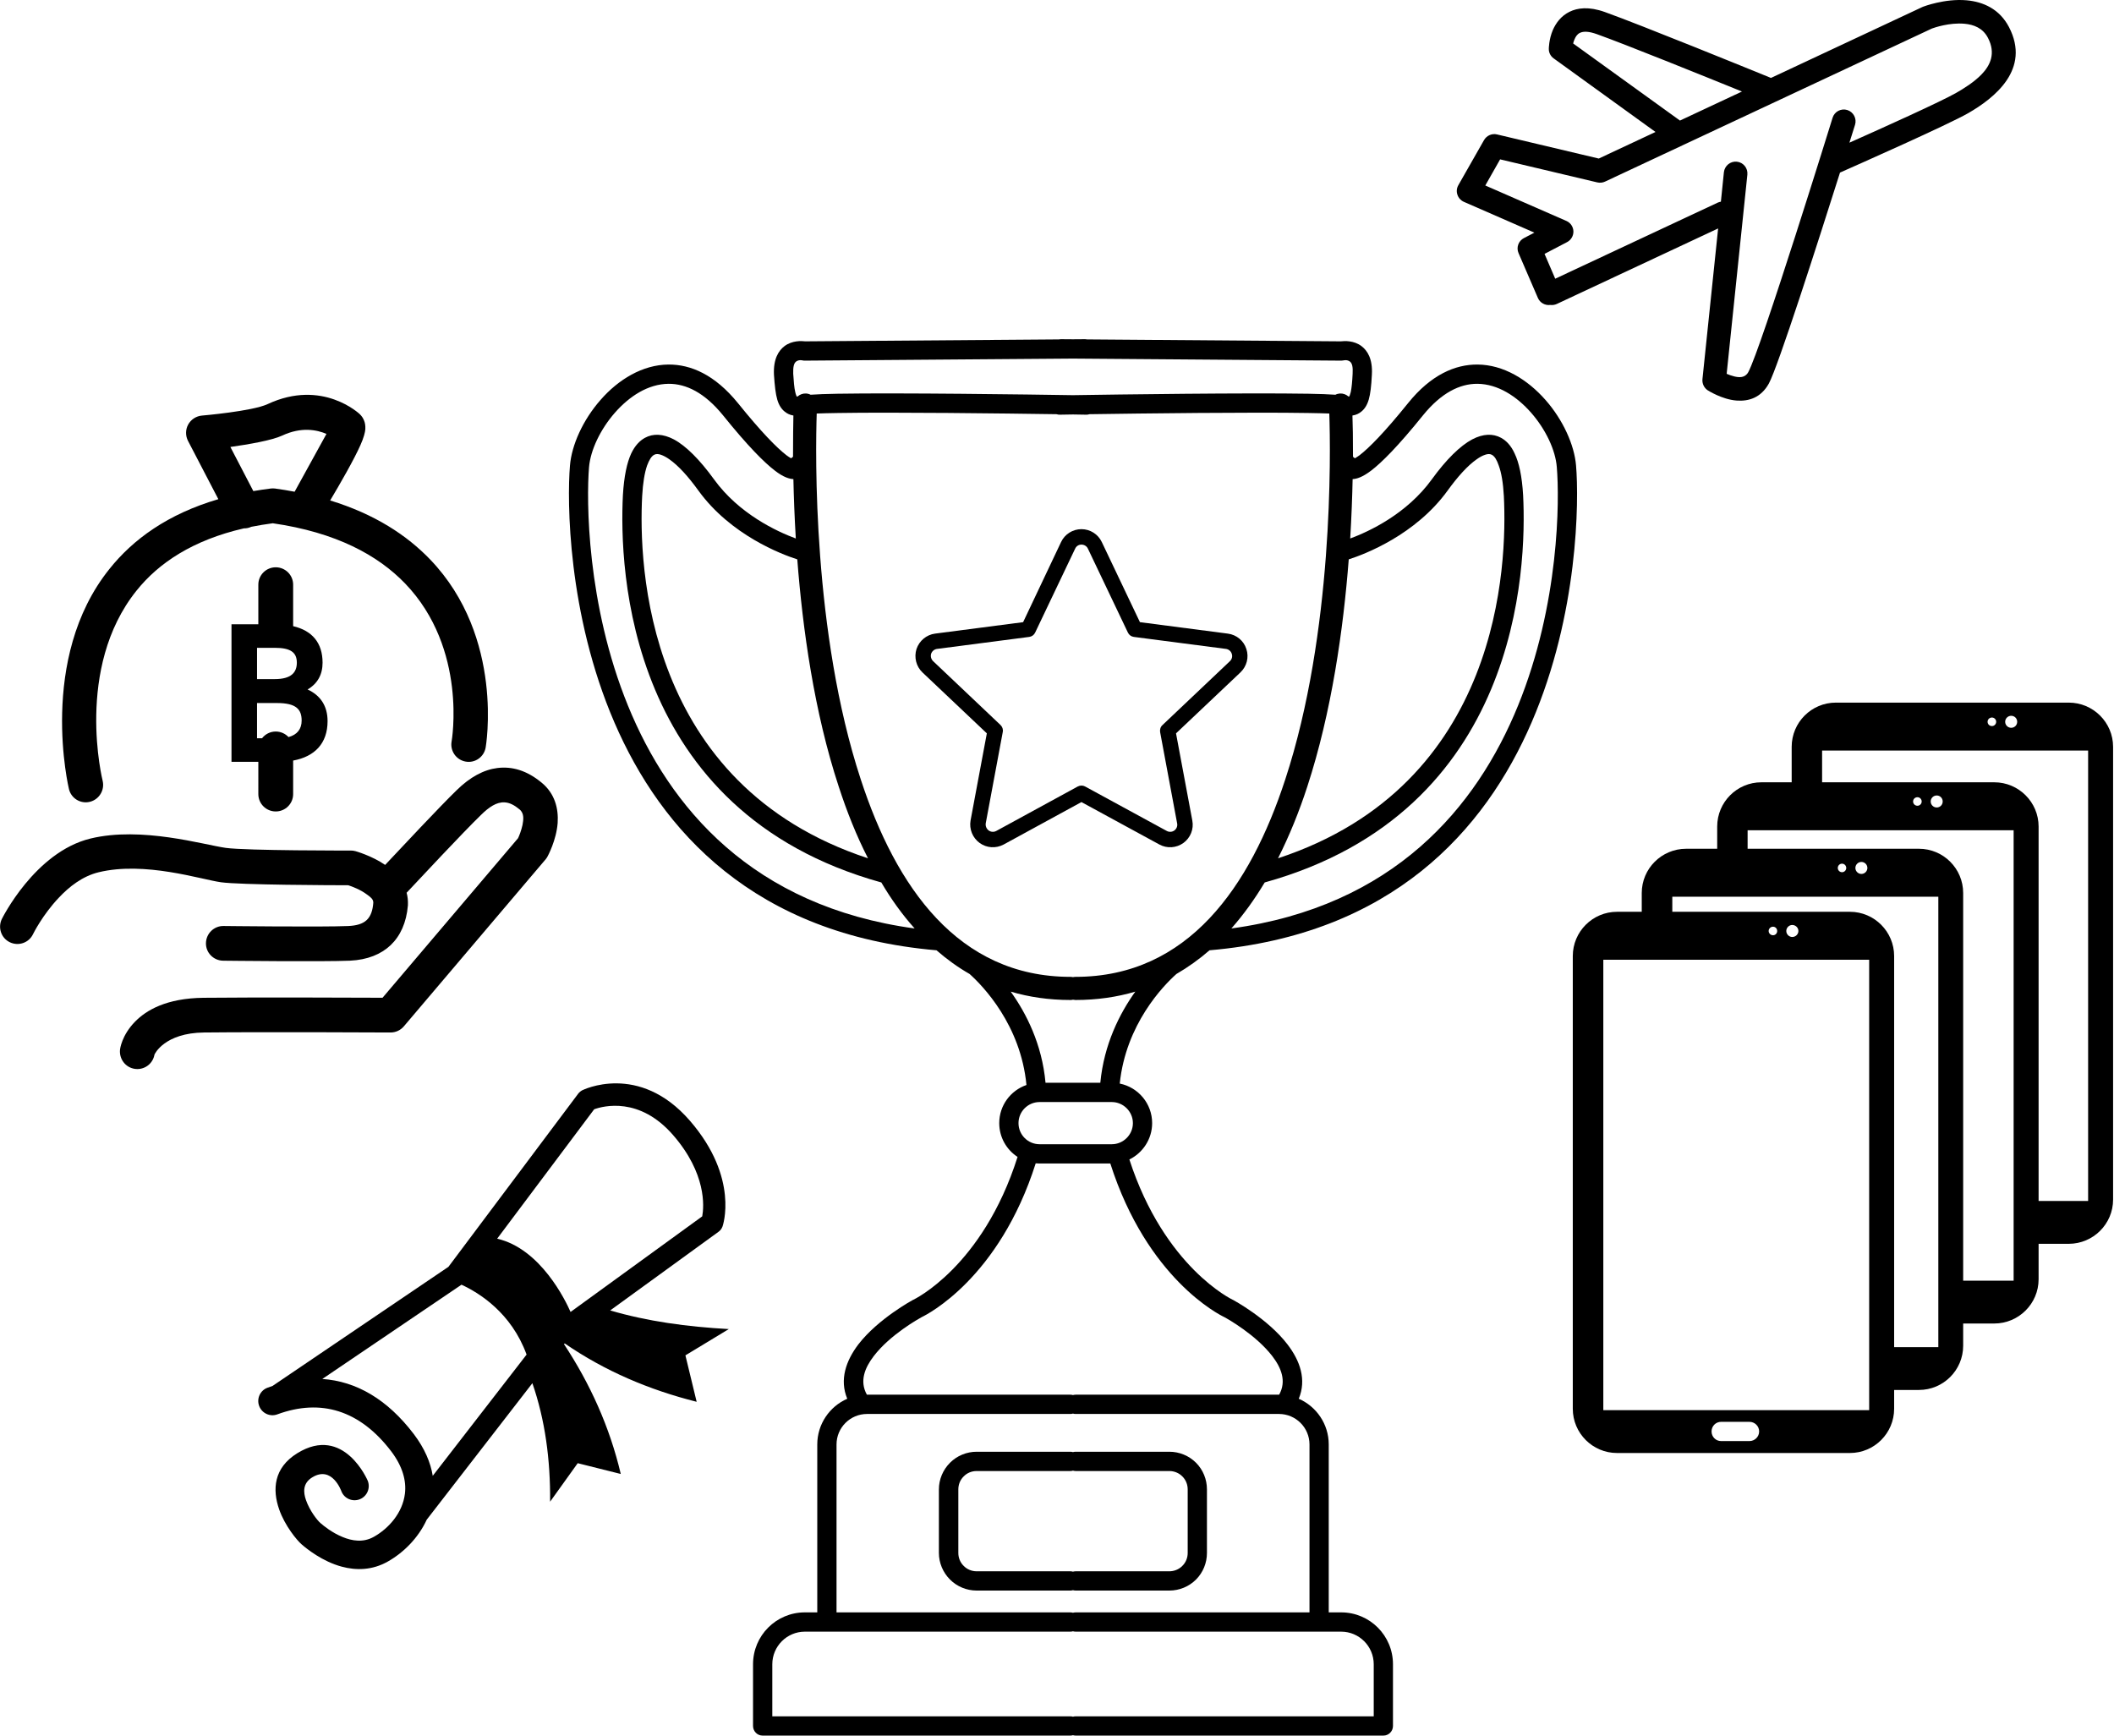 <svg fill="none" height="938" viewBox="0 0 1142 938" width="1142" xmlns="http://www.w3.org/2000/svg" xmlns:xlink="http://www.w3.org/1999/xlink"><clipPath id="a"><path d="m0 0h1142v938h-1142z"/></clipPath><g clip-path="url(#a)" clip-rule="evenodd" fill="#000" fill-rule="evenodd"><path d="m505.898 513.36c-196.8-17-201.2-224.02-198-261.86.9-11.05 7-24.64 16.5-35.43 9.6-11.03 22.701-19.04 36.701-19.14 12.1-.09 25.1 5.53 37.5 20.79 12.8 15.87 20.999 24.14 26.199 28.17.9.69 1.8 1.27 2.6 1.71.3-.32.6-.6 1-.84 0-9.77.101-17.42.201-22.29-1.9-.3-3.401-1.03-4.701-2.11-1.7-1.35-3.1-3.4-4-6.46-.9-3.04-1.399-7.44-1.799-13.49-.4-8.67 2.599-13.06 5.699-15.43 4.1-3.1 9.201-2.83 11.201-2.58l137-1.05c.4-.07.7-.11 1.1-.11 0 0 2.4.02 6.5.05l6.599-.05c.4 0 .7.04 1.1.11 37.6.29 137 1.05 137 1.05 2-.25 7.101-.52 11.201 2.58 3.1 2.37 6.1 6.76 5.6 15.43-.3 6.05-.801 10.45-1.701 13.49-.9 3.06-2.3 5.11-4 6.46-1.3 1.08-2.799 1.81-4.799 2.11.2 4.87.299 12.52.299 22.29.3.24.7.52 1 .84.7-.44 1.701-1.02 2.601-1.71 5.2-4.03 13.399-12.3 26.199-28.17 12.3-15.26 25.4-20.88 37.5-20.79 14 .1 27 8.11 36.7 19.14 9.5 10.79 15.6 24.38 16.5 35.43 3.2 37.84-1.2 244.86-198 261.86-5.6 4.86-11.599 9.15-17.899 12.81-7.2 6.42-27.301 27.19-30.601 59.19 10 2.01 17.5 10.82 17.5 21.37 0 8.64-5.099 16.11-12.299 19.64 19 58.48 55.799 75.77 55.799 75.77.1.04.2.09.3.14 0 0 18.701 10.09 29.301 23.97 6.8 8.84 10.4 19.06 6.1 29.38 9.5 4.14 16.199 13.64 16.199 24.7v90.7h6.701c15.5 0 28 12.55 28 28.04v33.32c0 2.87-2.301 5.21-5.201 5.21h-166.199c-.5 0-1-.08-1.5-.21-.4.13-.901.21-1.401.21h-166.199c-2.9 0-5.201-2.34-5.201-5.21v-33.32c0-15.49 12.5-28.04 28-28.04h6.701v-90.7c0-11.06 6.699-20.56 16.199-24.7-4.3-10.32-.7-20.54 6-29.38 10.7-13.88 29.401-23.97 29.401-23.97.1-.05.199-.1.299-.14 0 0 37.4-17.57 56.3-77.16-6-3.9-9.9-10.62-9.9-18.25 0-9.52 6.101-17.63 14.701-20.6-3.1-32.44-23.501-53.49-30.701-59.96-6.4-3.66-12.3-7.95-17.9-12.81zm-77.299-254.54c-2.1-.08-5.4-.99-10.1-4.66-5.6-4.29-14.4-13.01-28-29.9-9.8-12.04-19.801-16.98-29.301-16.92-11.2.08-21.3 6.84-29 15.59-7.9 9-13.2 20.22-14 29.43-2.9 35.31.401 225.3 175.901 249.21-6.7-7.48-12.7-15.83-18-24.85-137.8-38.27-141.6-169.69-139.6-209.22.6-10.23 2.2-17.61 4.5-22.55 2-4.21 4.599-6.9 7.399-8.43 4.4-2.4 9.701-2.25 15.601.84 6.5 3.44 13.999 10.94 21.699 21.57 13.6 18.79 34.1 28.23 44.2 31.97-.7-11.73-1.099-22.56-1.299-32.08zm12.599-35.43c-.7 21.28-2.299 118.27 23.801 197.69 18.9 57.8 52.399 106.63 113.299 106.63.4 0 .901.05 1.301.15.5-.1 1-.15 1.4-.15 60.9 0 94.399-48.83 113.299-106.63 26.1-79.42 24.501-176.41 23.801-197.69-2.9-.12-6.8-.2-11.5-.28-30-.5-89 .22-118.1.65-.5.18-1.101.28-1.701.26-1.3-.02-3.699-.06-7.199-.12-3.4.06-5.8.1-7.1.12-.6.02-1.201-.08-1.701-.26-29.1-.43-88.2-1.15-118.1-.65-4.7.08-8.6.16-11.5.28zm138.401 316.66c-.4.1-.901.16-1.301.16-11.6 0-22.399-1.58-32.299-4.52 8.4 11.72 16.899 28.36 18.799 49.23h29.6c2-20.87 10.5-37.51 18.9-49.23-9.9 2.94-20.699 4.52-32.299 4.52-.4 0-.9-.06-1.4-.16zm-110.701-76.39c-6.2-12.11-11.399-25.14-15.799-38.69-13.3-40.4-19.501-85.25-22.401-122.79-8.6-2.77-36-13.13-53.4-37.14-5.5-7.61-10.799-13.48-15.699-16.91-1.6-1.14-3.2-1.99-4.6-2.47-1.3-.43-2.501-.57-3.601.01-1.6.88-2.699 2.86-3.799 5.71-1.4 4.02-2.301 9.52-2.701 16.66-1.9 36.5 1.2 155.87 122 195.62zm110.701-269.95-144.901 1.11c-.4 0-.799-.04-1.199-.13 0 0-1.9-.51-3.4.59-1.3.98-1.7 3.02-1.6 6.58.3 4.22.5 7.48 1.1 9.92.2.76.299 1.41.599 1.96 0 .15.1.33.2.46.1-.01.3-.02.5-.04 1.2-1.06 2.8-1.67 4.5-1.59.9.05 1.8.29 2.5.67 3.4-.25 8.401-.44 14.601-.54 33.5-.56 103.2.4 127.1.78 24-.38 93.699-1.34 127.199-.78 6.1.1 11.1.29 14.6.54.7-.38 1.6-.62 2.5-.67 1.7-.08 3.3.53 4.5 1.59.2.02.4.03.5.04 0-.13.101-.31.201-.46.2-.55.399-1.2.599-1.96.5-2.44.8-5.7 1-9.92.2-3.56-.2-5.6-1.5-6.58-1.5-1.1-3.4-.59-3.4-.59-.4.09-.799.13-1.199.13zm151.099 65.11c-.2 9.52-.6 20.35-1.3 32.08 10.1-3.74 30.501-13.18 44.101-31.97 7.7-10.63 15.299-18.13 21.799-21.57 5.9-3.09 11.2-3.24 15.6-.84 2.8 1.53 5.4 4.22 7.3 8.43 2.4 4.94 4 12.32 4.6 22.55 2 39.53-1.8 170.95-139.6 209.22-5.4 9.02-11.4 17.37-18 24.85 175.5-23.91 178.801-213.9 175.801-249.21-.7-9.21-6-20.43-13.9-29.43-7.7-8.75-17.9-15.51-29-15.59-9.5-.06-19.501 4.88-29.301 16.92-13.6 16.89-22.4 25.61-28 29.9-4.8 3.67-8 4.58-10.1 4.66zm-2.099 43.36c-2.9 37.54-9.201 82.39-22.401 122.79-4.4 13.55-9.7 26.58-15.8 38.69 120.8-39.75 123.8-159.12 122-195.62-.4-7.14-1.299-12.64-2.799-16.66-1-2.85-2.101-4.83-3.701-5.71-1.1-.58-2.3-.44-3.6-.01-1.5.48-3 1.33-4.6 2.47-4.9 3.43-10.199 9.3-15.699 16.91-17.4 24.01-44.8 34.37-53.4 37.14zm-128.801 326.36h-38.199c-.7 0-1.4-.03-2.1-.1-19.8 62.23-58.801 81.75-61.601 83.09-1.5.84-16.999 9.41-25.899 21.06-4.8 6.26-7.801 13.53-3.701 20.84h.1 109.8c.5 0 1.001.07 1.401.2.5-.13 1-.2 1.5-.2h109.799.101c4.1-7.31 1.099-14.58-3.701-20.84-9-11.66-24.4-20.25-25.9-21.06-2.8-1.32-41.7-20.81-61.6-82.99zm107.6 242.49v-90.7c0-9.11-7.4-16.49-16.5-16.49h-109.799c-.5 0-1-.07-1.5-.2-.4.13-.901.2-1.401.2h-109.8c-9.1 0-16.5 7.38-16.5 16.49v90.7h126.3c.5 0 1.001.07 1.401.2.5-.13 1-.2 1.5-.2zm-127.799 56.35c.5-.13 1-.2 1.5-.2h161v-28.11c0-9.74-7.9-17.63-17.6-17.63h-143.4c-.5 0-1-.07-1.5-.2-.4.13-.901.2-1.401.2h-143.4c-9.7 0-17.6 7.89-17.6 17.63v28.11h161c.5 0 1.001.07 1.401.2zm0-68.34c-.4.13-.901.2-1.401.2h-50.599c-5.4 0-10.601-2.14-14.401-5.95s-6-8.98-6-14.37v-34.35c0-5.39 2.2-10.56 6-14.37s9.001-5.95 14.401-5.95h50.599c.5 0 1.001.07 1.401.2.5-.13 1-.2 1.5-.2h50.599c5.4 0 10.601 2.14 14.401 5.95s5.9 8.98 5.9 14.37v34.35c0 5.39-2.1 10.56-5.9 14.37s-9.001 5.95-14.401 5.95h-50.599c-.5 0-1-.07-1.5-.2zm0-64.58c-.4.13-.901.21-1.401.21h-50.599c-2.7 0-5.2 1.04-7 2.9-1.9 1.86-2.901 4.38-2.901 7v34.35c0 2.63 1.001 5.15 2.901 7 1.8 1.86 4.3 2.91 7 2.91h50.599c.5 0 1.001.07 1.401.2.5-.13 1-.2 1.5-.2h50.599c2.6 0 5.2-1.05 7-2.91 1.9-1.85 2.901-4.37 2.901-7v-34.35c0-2.62-1.001-5.14-2.901-7-1.8-1.86-4.4-2.9-7-2.9h-50.599c-.5 0-1-.08-1.5-.21zm32.4-187.73c0-6.28-5.2-11.39-11.4-11.39h-39c-6.3 0-11.401 5.11-11.401 11.39 0 6.29 5.101 11.4 11.401 11.4h39c6.2 0 11.4-5.11 11.4-11.4z"/><path d="m1023.23 516.467v244.559c0 13.194-10.71 23.904-23.879 23.904h-125.835c-13.173 0-23.883-10.71-23.883-23.904v-244.559c0-13.184 10.71-23.904 23.883-23.904h125.835c13.169 0 23.879 10.72 23.879 23.904zm-55.045-16.782c-1.714 0-3.213 1.456-3.213 3.245 0 1.788 1.499 3.234 3.213 3.234 1.82 0 3.321-1.446 3.321-3.234 0-1.789-1.501-3.245-3.321-3.245zm41.555 18.784h-143.614v243.328h143.614zm-51.942-17.852c-1.286 0-2.356 1.038-2.356 2.313 0 1.274 1.07 2.303 2.356 2.303 1.285 0 2.248-1.029 2.248-2.303 0-1.275-.963-2.313-2.248-2.313zm-7.497 272.671c0-2.87-2.356-5.194-5.248-5.194h-15.313c-2.892 0-5.142 2.324-5.142 5.194 0 2.871 2.25 5.195 5.142 5.195h15.313c2.892 0 5.248-2.324 5.248-5.195z"/><path d="m886.887 508.199v-25.787c0-13.191 10.759-23.899 23.951-23.899h125.802c13.19 0 23.88 10.708 23.88 23.899v244.556c0 13.199-10.69 23.907-23.88 23.907h-22.18v-23.141h32.64v-243.317h-143.705v23.782zm108.187-41.631c-1.253 0-2.284 1.032-2.284 2.306 0 1.275 1.031 2.307 2.284 2.307s2.284-1.032 2.284-2.307c0-1.274-1.031-2.306-2.284-2.306zm10.466-.936c-1.77 0-3.24 1.452-3.24 3.242 0 1.784 1.47 3.236 3.24 3.236s3.24-1.452 3.24-3.236c0-1.79-1.47-3.242-3.24-3.242z"/><path d="m927.641 480.437v-33.922c0-13.192 10.686-23.908 23.878-23.908h125.801c13.19 0 23.95 10.716 23.95 23.908v244.555c0 13.192-10.76 23.907-23.95 23.907h-22.63v-23.141h33.09v-243.324h-143.704v31.925zm118.579-50.711c-1.77 0-3.24 1.452-3.24 3.243s1.47 3.243 3.24 3.243c1.84 0 3.24-1.452 3.24-3.243s-1.4-3.243-3.24-3.243zm-10.39.936c-1.33 0-2.36 1.032-2.36 2.307s1.03 2.307 2.36 2.307c1.25 0 2.28-1.032 2.28-2.307s-1.03-2.307-2.28-2.307z"/><path d="m967.879 438.769v-35.3c0-13.199 10.686-23.907 23.878-23.907h125.803c13.19 0 23.95 10.708 23.95 23.907v244.555c0 13.192-10.76 23.9-23.95 23.9h-25.21v-23.134h35.67v-243.324h-143.706v33.303zm108.191-51.152c-1.33 0-2.36 1.031-2.36 2.306s1.03 2.307 2.36 2.307c1.25 0 2.28-1.032 2.28-2.307s-1.03-2.306-2.28-2.306zm10.39-.936c-1.77 0-3.25 1.451-3.25 3.242s1.48 3.243 3.25 3.243c1.84 0 3.24-1.452 3.24-3.243s-1.4-3.242-3.24-3.242z"/><path d="m837.495 164.736c-2.78.372-5.559-1.106-6.711-3.777l-10.442-24.192c-1.356-3.058-.069-6.624 2.915-8.163l5.628-2.93-38.105-16.645c-1.627-.719-2.916-2.109-3.459-3.817-.61-1.716-.406-3.58.476-5.153l13.899-24.396c1.424-2.454 4.271-3.695 6.983-3.044l54.989 13.032 30.646-14.354-54.987-39.732c-1.695-1.214-2.713-3.166-2.645-5.234 0 0 0-5.024 2.169-10.102 1.695-3.838 4.476-7.614 8.951-9.831 4.339-2.149 10.441-3.017 19.187.115 19.528 7.004 78.381 30.965 89.704 35.59l81.837-38.329c.14-.061.27-.115.41-.17 0 0 11.66-4.502 23.46-3.438 8.88.807 17.69 4.604 22.85 14.428 11.93 22.89-7.87 38.397-22.04 46.553-10.71 6.15-59.46 27.772-69.226 32.084-12.001 37.874-33.494 104.958-38.443 113.969-4.272 7.703-10.917 9.689-17.494 9.181-7.933-.624-15.527-5.533-15.527-5.533-1.966-1.302-3.051-3.607-2.847-5.973l8.475-81.465-87.126 40.783c-1.153.536-2.374.698-3.527.543zm70.041-99.609 33.495-15.683c-21.155-8.584-62.582-25.324-78.312-30.966-4.204-1.512-7.188-1.736-9.29-.698-1.492.753-2.305 2.15-2.847 3.458-.339.766-.61 1.539-.746 2.244zm91.534 11.947c17.63-7.845 49.43-22.165 57.77-26.951 4.27-2.454 9.42-5.675 13.49-9.798 4.88-4.984 7.93-11.513 3.59-19.846-2.78-5.397-7.79-7.207-12.68-7.648-8.13-.739-16.2 2.081-17.56 2.563l-176.622 82.713c-1.288.61-2.78.759-4.204.427l-52.48-12.442-8 14.117 43.8 19.147c2.238.977 3.729 3.16 3.797 5.608.068 2.447-1.288 4.725-3.458 5.851l-12.136 6.339 5.763 13.412 87.737-41.075c.61-.265 1.152-.441 1.762-.529l1.628-15.947c.407-3.492 3.526-6.028 6.984-5.668 3.526.366 6.033 3.492 5.694 6.977l-11.187 107.617c1.22.522 2.645 1.051 4.137 1.41 2.577.617 5.763.888 7.526-2.285 6.848-12.435 45.563-137.449 45.563-137.449 1.017-3.349 4.611-5.221 7.933-4.183 3.323 1.037 5.223 4.604 4.203 7.953 0 0-1.15 3.614-3.05 9.689z"/><path d="m230.522 820.952c-4.541 9.881-12.519 17.81-20.989 22.597-8.469 4.805-17.184 4.867-24.917 2.78-10.433-2.792-18.902-9.623-21.726-12.09-2.454-2.142-8.959-9.899-12.089-18.86-3.683-10.574-3.069-22.395 9.819-30.342 25.224-15.583 38.051 14.907 38.051 14.907 1.534 3.94-.368 8.402-4.296 9.967s-8.409-.356-9.943-4.29c0 0-4.971-14.177-15.772-7.524-5.156 3.166-4.849 8.021-3.376 12.237 2.025 5.824 6.137 10.968 7.733 12.361 1.718 1.503 6.26 5.272 12.152 7.659 4.91 2.013 10.985 3.148 16.815-.16 7.917-4.468 15.466-12.802 16.755-23.26.859-6.972-1.227-14.766-7.426-22.941-16.938-22.204-37.99-28.581-61.495-19.939-3.928 1.466-8.347-.571-9.82-4.548-1.473-3.971.553-8.39 4.542-9.85.92-.338 1.841-.657 2.7-.958l95.005-64.336 70.148-93.599c.614-.755 1.35-1.369 2.148-1.78 0 0 30.503-15.423 58.12 16.411 26.942 31.054 17.675 57.107 17.675 57.107-.43 1.184-1.166 2.209-2.21 2.946l-58.488 42.469c19.946 5.874 41.488 8.832 64.073 10.071l-23.444 14.196 6.076 25.089c-25.592-6.438-49.467-16.528-71.254-31.515l-.429.332c14.116 21.443 24.672 44.66 30.686 70.173l-23.26-5.825-14.913 20.8c.184-22.696-2.701-44.164-9.575-64.012zm-56.4-76.022c18.35 1.252 35.105 10.973 49.405 29.766 5.891 7.769 9.082 15.379 10.248 22.566l50.694-65.496c-8.224-22.567-25.592-33.338-35.166-37.75zm134.098-36.191c21.174-15.392 62.108-45.103 71.13-51.651.982-5.346 2.332-23.082-15.711-43.875-18.167-20.953-37.744-15.742-42.654-13.975l-52.412 69.916c23.505 5.413 37.008 33.54 39.647 39.585z"/><path d="m139.555 411.559h-14.5v-74.33h14.5v-21.4c0-5.17 4.2-9.37 9.4-9.37s9.401 4.2 9.401 9.37v22.43c10.3 2.41 15.9 9.04 15.9 19.74 0 6.41-2.7 11.3-8.1 14.46 6.9 3.16 10.799 8.86 10.799 17.1 0 12.08-6.999 19.18-18.599 21.31v18.12c0 5.17-4.201 9.37-9.401 9.37s-9.4-4.2-9.4-9.37zm16.301-13.38c4.7-1.26 7.099-4.35 7.099-8.92 0-6.11-2.999-9.47-13.299-9.47h-10.8v19.04h2.699c1.7-2.22 4.4-3.65 7.4-3.65 2.7 0 5.201 1.16 6.901 3zm-7.401-48.22h-9.599v16.9h9.599c8.8 0 11.901-3.56 11.901-8.86 0-5.6-3.401-8.04-11.901-8.04zm-16.699-64.53c-27.5 6.31-46 18.63-58 33.63-33.6 41.84-18.301 102.75-18.301 102.75 1.2 5.02-1.9 10.1-6.9 11.34s-10.099-1.83-11.299-6.86c0 0-17.1-70.48 21.9-118.97 12.7-15.91 31.399-29.63 58.799-37.66l-16.4-31.51c-1.4-2.76-1.399-6.06.101-8.8s4.299-4.56 7.399-4.85c0 0 27.2-2.31 35.5-6.19 29.7-13.88 49.801 5.43 49.801 5.43 1 .95 1.8 2.12 2.3 3.42.5 1.16.8 2.71.7 4.67-.1 1.67-.9 4.73-2.6 8.52-3.5 7.94-11.3 21.47-16.4 30 24.2 7.41 41.5 18.87 54 31.87 40.5 42.15 29.999 101.61 29.999 101.61-.9 5.09-5.7 8.5-10.8 7.59-5.1-.9-8.5-5.77-7.6-10.86 0 0 8.901-49.96-25.099-85.35-14.7-15.25-37.2-27.59-71.5-32.54-4 .53-7.9 1.17-11.6 1.91-1.3.59-2.6.87-4 .85zm27.4-19.79 17.2-31.24c-5.1-2.19-13.501-3.96-23.901.9-5.5 2.58-18.1 4.76-28 6.16l12.401 23.84c3-.52 6.2-.99 9.4-1.39.8-.1 1.6-.1 2.4.01 3.6.5 7.1 1.07 10.5 1.72zm60.5 216.63c.6 2.15.8 4.43.7 6.82-.8 9.39-4.101 16.48-9.301 21.48-5.2 4.92-12.5 7.96-22 8.4-13.9.64-68.5.01-68.5.01-5.2-.06-9.399-4.31-9.299-9.49.1-5.17 4.3-9.32 9.5-9.26 0 0 53.8.64 67.4.01 4.3-.2 7.7-1.08 10-3.27 2.2-2.11 3.2-5.3 3.5-9.29.1-2.05-1.8-3.25-3.4-4.44-3.6-2.72-8.1-4.36-10.1-5.02-9-.02-58.3-.16-68.8-1.62-10.8-1.5-41.1-11.47-66.1-5.39-8.7 2.12-15.9 7.8-21.4 13.66-9 9.47-14 19.74-14 19.74-2.2 4.67-7.8 6.65-12.5 4.42-4.7-2.23-6.6-7.83-4.4-12.5 0 0 17.8-36.23 47.9-43.54 27.6-6.71 61.2 3.38 73.1 5.04 11.1 1.55 67.6 1.44 67.6 1.44.8 0 1.7.11 2.5.34 0 0 8.7 2.41 16 7.42 8.8-9.36 29.701-31.69 38.601-40.32 7.3-7.19 14.7-11.1 22-12.02 7.9-.99 15.899 1.25 23.899 7.87 7.2 5.88 9.201 14 8.701 21.78-.7 9.43-5.401 18.01-5.401 18.01-.3.55-.6 1.07-1 1.54l-76.699 90.36c-1.8 2.11-4.401 3.32-7.201 3.31 0 0-67.299-.35-100.699 0-21.4.22-26.701 11.63-26.801 11.94-.8 4.55-4.699 7.82-9.299 7.81-.4 0-.801-.02-1.201-.08-5.2-.7-8.7-5.43-8.1-10.55 0 0 .799-7.59 8.199-15.07 5.9-5.99 16.7-12.59 37-12.8 28.4-.29 81.101-.09 96.601-.02l73.199-86.19c.6-1.24 1.701-3.94 2.401-7.1.5-2.77 1.1-6.25-1.6-8.46-2.7-2.26-5.3-3.64-8-3.8-4.4-.26-8.5 2.54-12.9 6.88-9.6 9.3-33.3 34.71-40.1 41.95z"/><path d="m573.199 292.82c2-4.25 6.3-6.96 11-6.96s9 2.71 11 6.96l20.599 43.28 47.5 6.19c4.7.61 8.6 3.85 10 8.32 1.5 4.47.201 9.38-3.199 12.62l-34.801 32.94 8.801 47.1c.9 4.62-1.001 9.33-4.801 12.1-3.8 2.76-8.9 3.09-13 .84l-42.099-22.92-42 22.92c-4.2 2.25-9.2 1.92-13-.84-3.8-2.77-5.701-7.48-4.901-12.1l8.801-47.1-34.801-32.94c-3.4-3.24-4.599-8.15-3.199-12.62 1.5-4.47 5.4-7.71 10-8.32l47.6-6.19zm7.599 3.58-21.599 45.33c-.6 1.28-1.8 2.16-3.2 2.34l-49.8 6.48c-1.5.19-2.7 1.22-3.2 2.63-.4 1.42 0 2.97 1.1 4l36.4 34.49c1 .98 1.5 2.4 1.2 3.79l-9.2 49.34c-.2 1.46.4 2.95 1.6 3.83 1.2.87 2.8.97 4.1.26l44-24.01c1.3-.67 2.8-.67 4 0l44.099 24.01c1.3.71 2.9.61 4.1-.26 1.2-.88 1.8-2.37 1.5-3.83l-9.199-49.34c-.2-1.39.2-2.81 1.3-3.79l36.399-34.49c1.1-1.03 1.5-2.58 1-4-.4-1.41-1.7-2.44-3.1-2.63l-49.799-6.48c-1.4-.18-2.601-1.06-3.201-2.34l-21.599-45.33c-.6-1.35-2-2.2-3.5-2.2s-2.801.85-3.401 2.2z"/></g></svg>